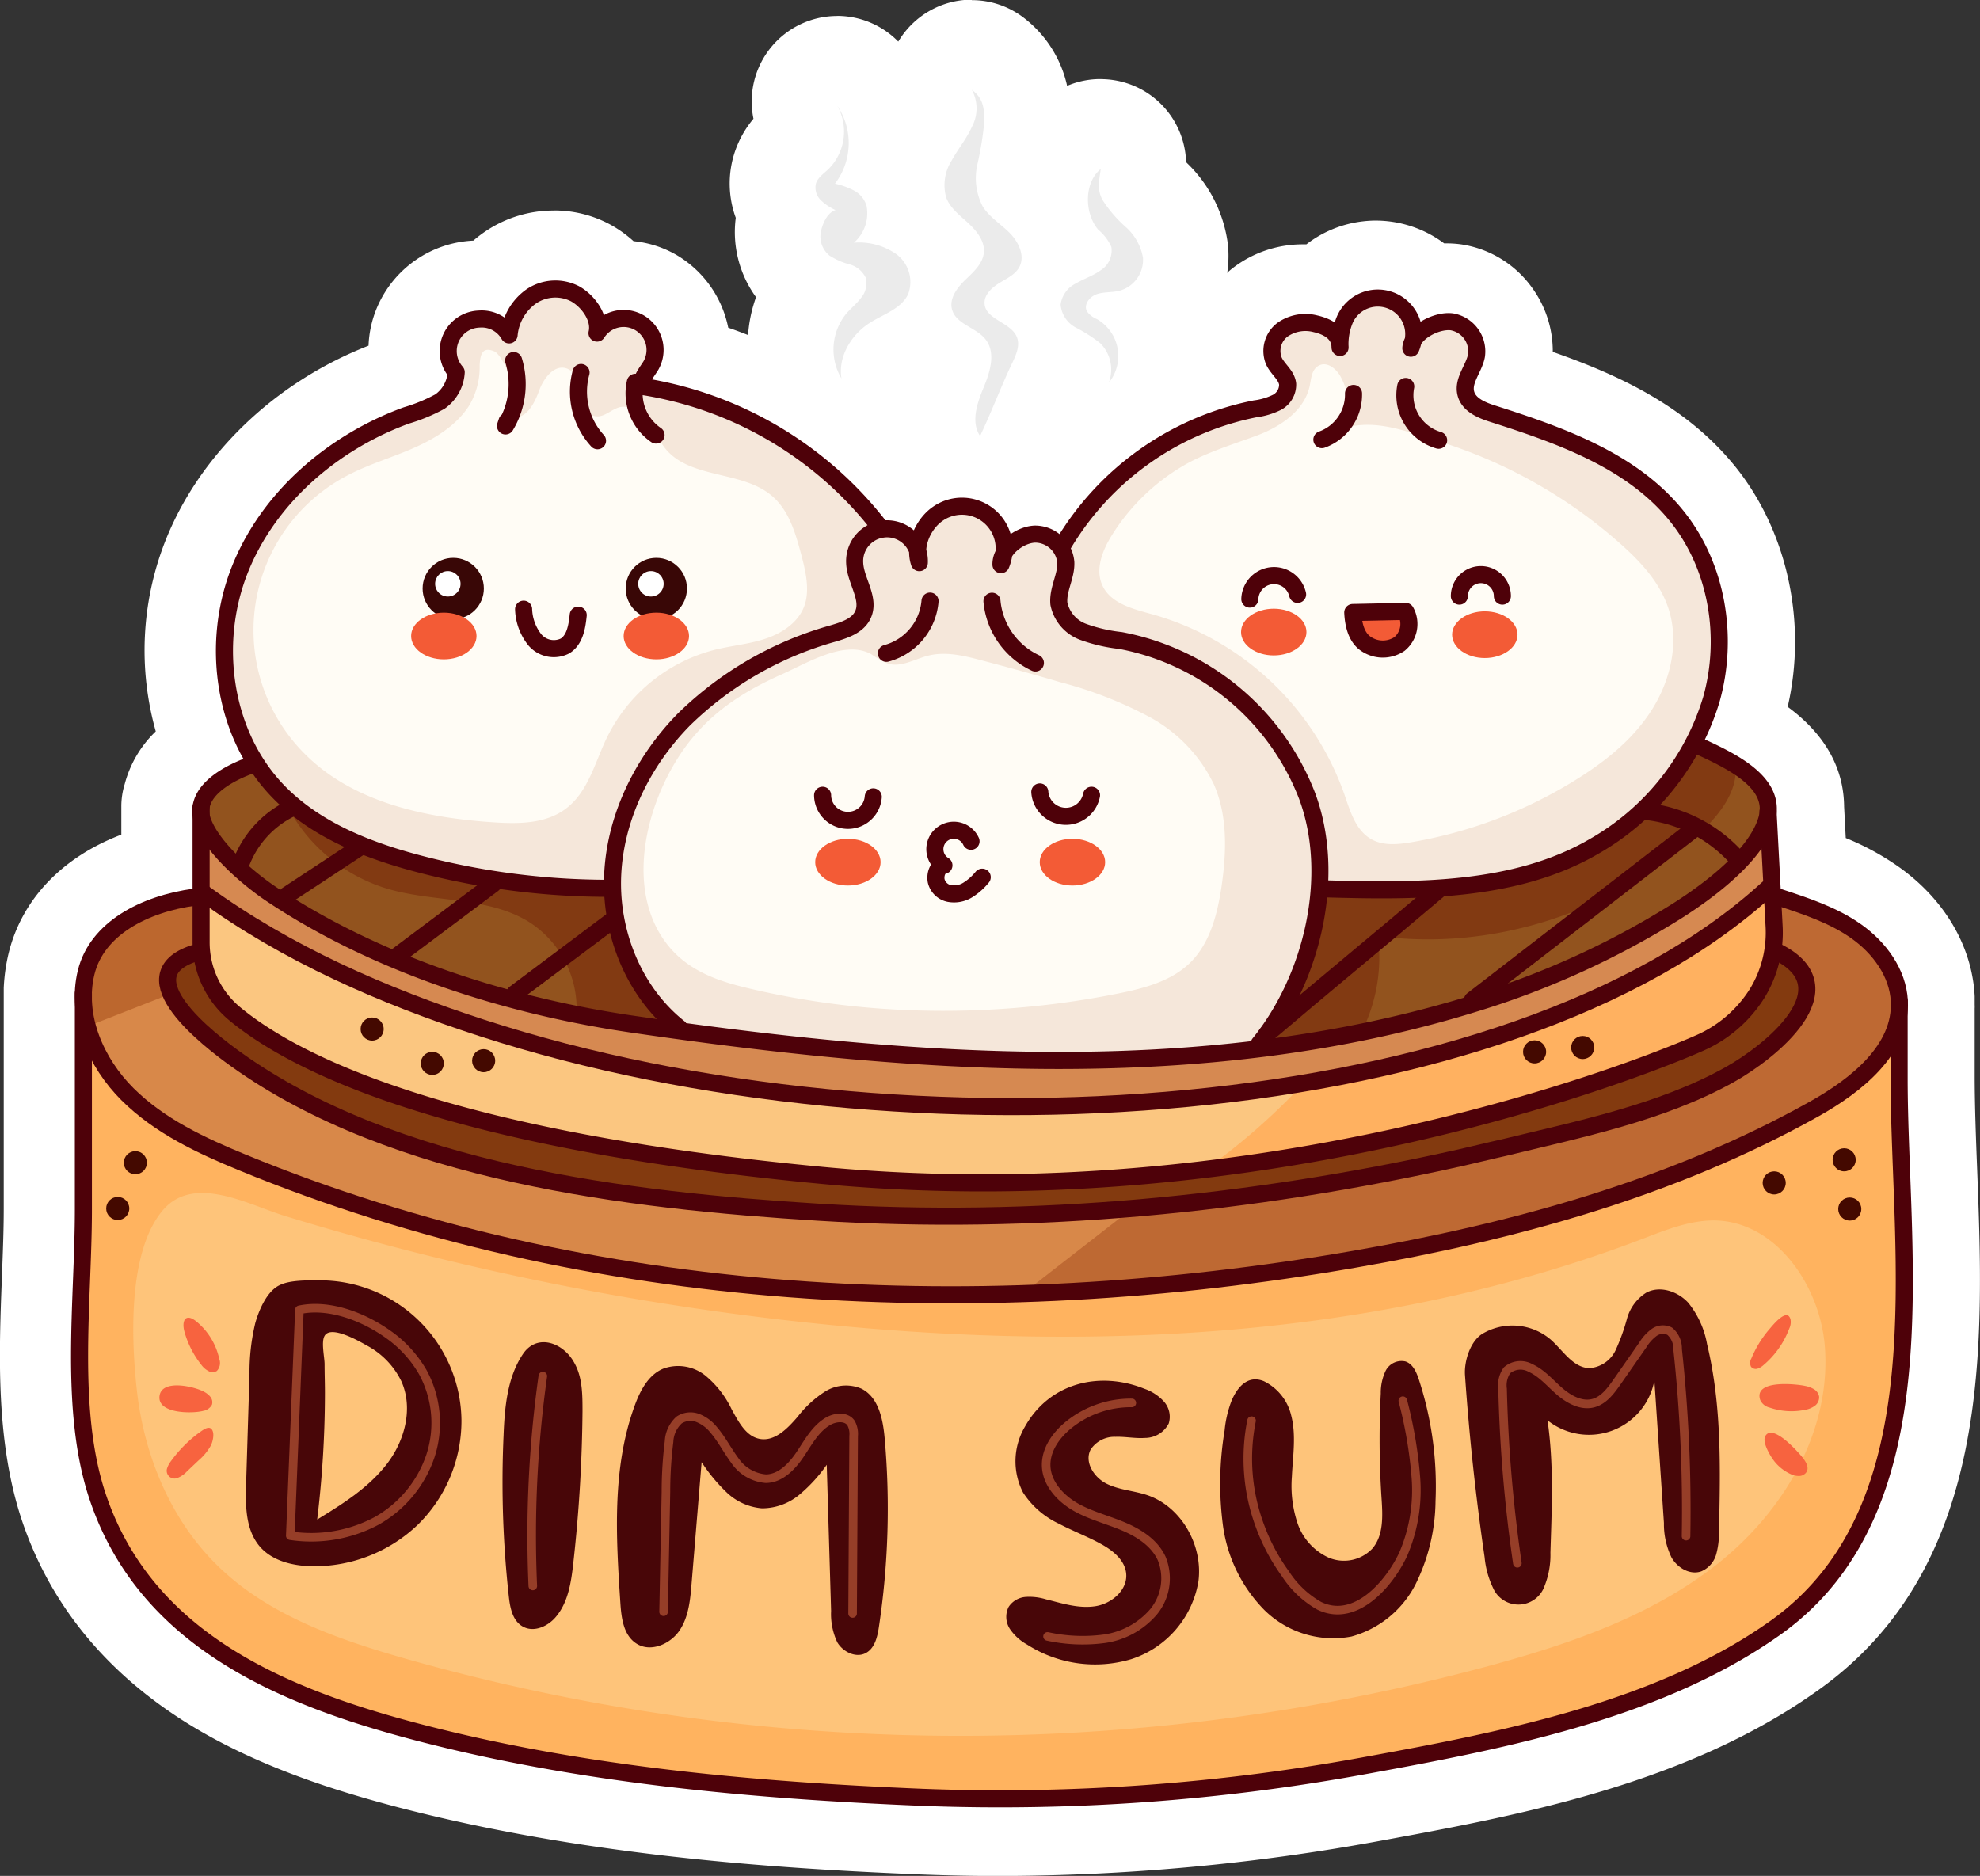 <svg xmlns="http://www.w3.org/2000/svg" viewBox="0 0 286.41 271.39"><rect x="0" y="0" width="286.41" height="271.39" fill="#333333" stroke="none"/><defs><style>.cls-1{fill:#fff;}.cls-2{fill:#ffb35f;}.cls-3{fill:#be6933;}.cls-4{fill:#d88849;}.cls-5{fill:#fec47a;}.cls-6{fill:#480608;}.cls-7{fill:#bc672e;}.cls-8{fill:#833a0f;}.cls-9{fill:#ffb160;}.cls-10{fill:#fbc680;}.cls-11{fill:#d68951;}.cls-12{fill:#92531e;}.cls-13{fill:#823a12;}.cls-14{fill:#f5e7da;}.cls-15{fill:#fffcf5;}.cls-16{fill:#390706;}.cls-17{fill:#f35b36;}.cls-18{fill:#440900;}.cls-19{fill:#f7633f;}.cls-20,.cls-22{fill:none;stroke-linecap:round;stroke-linejoin:round;}.cls-20{stroke:#963e28;stroke-width:1.24px;}.cls-21{fill:#ebebeb;}.cls-22{stroke:#4e0109;stroke-width:2.47px;}</style></defs><g id="Layer_10"><path d="M129.73,72.06a6.19,6.19,0,0,1-5.25-2.91,14.5,14.5,0,0,1,.45-15.64,8.61,8.61,0,0,1-.75-.53,9.74,9.74,0,0,1-3.53-9.31c.07-.36.16-.74.26-1.13a8.44,8.44,0,0,1-.84-6.47,9.58,9.58,0,0,1,3.24-4.7l.26-.23a1.56,1.56,0,0,0,.23-1.57,6.18,6.18,0,0,1,10.35-6.74,15.3,15.3,0,0,1,2.49,12,9.32,9.32,0,0,1,2.73,4.65,10,10,0,0,1,.29,2.37,12.54,12.54,0,0,1,1.83,1.2A11.13,11.13,0,0,1,145,56.26c-1.6,3.45-4.58,5-6.56,6.07a13.54,13.54,0,0,0-1.46.84,2.64,2.64,0,0,0-1.14,1.67,6.18,6.18,0,0,1-6.09,7.22Z" class="cls-1" transform="translate(-8.01 -11.76)"/><path d="M129.13,26.44a9.67,9.67,0,0,1-.34,11.25,11.11,11.11,0,0,1,2.76,1,3.72,3.72,0,0,1,1.81,2.22,5.66,5.66,0,0,1-1.84,5.32H132a9.09,9.09,0,0,1,5.67,1.67,5,5,0,0,1,1.72,5.77c-1.08,2.33-4,3-6.08,4.53-2.39,1.75-4.07,4.77-3.58,7.69a8.19,8.19,0,0,1,.72-9.4c.67-.79,1.51-1.45,2.13-2.28a3.21,3.21,0,0,0,.66-2.92,3.69,3.69,0,0,0-2.36-1.92A10.1,10.1,0,0,1,128,48.12a3.53,3.53,0,0,1-1.27-3.34c.23-1.22.94-2.88,2.13-3.25a7.68,7.68,0,0,1-2.12-1.43,2.58,2.58,0,0,1-.72-2.35c.25-.89,1.09-1.45,1.76-2.08a7.69,7.69,0,0,0,1.35-9.23m0-12.37A12.37,12.37,0,0,0,117,28.94a14.72,14.72,0,0,0-2.9,5.46,14.44,14.44,0,0,0,.34,8.87,16,16,0,0,0,2.93,11.48,20.48,20.48,0,0,0,1.85,17.67,12.36,12.36,0,0,0,22.75-5,18.59,18.59,0,0,0,8.6-8.57,17.37,17.37,0,0,0-5.15-20.58c0-.08,0-.16-.05-.25a15.54,15.54,0,0,0-2.28-5.12,21.33,21.33,0,0,0-3.94-13.69,12.36,12.36,0,0,0-10-5.15Z" class="cls-1" transform="translate(-8.01 -11.76)"/><path d="M149.77,80.36a6.18,6.18,0,0,1-5.11-2.71c-3.37-5-1.06-10.47-.08-12.83.19-.46.32-.82.42-1.1a10.42,10.42,0,0,1-5.23-6.12c-.57-2-.88-6,3.4-10.26a13.51,13.51,0,0,1-4.09-5.45,12.56,12.56,0,0,1,1.18-10.53c.5-.92,1-1.73,1.51-2.45A15.33,15.33,0,0,0,143,27l.07-.16a6.18,6.18,0,0,1,9.25-7.64c4.43,3.28,4.31,7.89,4.26,9.86a28.25,28.25,0,0,1-.71,5.1c-.12.6-.25,1.2-.35,1.8a4.26,4.26,0,0,0,0,1.9,13.44,13.44,0,0,0,1.15,1c.55.46,1.16,1,1.79,1.6,3.52,3.52,4.54,8.26,2.6,12.1A9.32,9.32,0,0,1,159.2,55a8.84,8.84,0,0,1,1.69,2.77c1.41,3.73-.17,7.05-.85,8.47s-1.47,3.27-2.23,5.07-1.59,3.76-2.46,5.58a6.16,6.16,0,0,1-5.11,3.49Z" class="cls-1" transform="translate(-8.01 -11.76)"/><path d="M148.59,24.13c1.66,1.23,1.82,2.66,1.76,4.73a47.37,47.37,0,0,1-1,6.11,8.91,8.91,0,0,0,.76,6c1,1.57,2.59,2.55,3.89,3.84s2.27,3.29,1.45,4.92c-.58,1.14-1.85,1.71-2.94,2.37s-2.21,1.68-2.11,3c.18,2.32,3.87,2.68,4.69,4.85.45,1.18-.11,2.48-.65,3.62-1.62,3.38-3.07,7.26-4.69,10.64-1.37-2-.43-4.73.51-7s1.79-5,.3-7c-1.35-1.75-4.26-2.19-4.86-4.32-.45-1.58.71-3.15,1.89-4.29s2.56-2.35,2.71-4-1-3.11-2.25-4.22-2.63-2.16-3.21-3.71a6.68,6.68,0,0,1,.82-5.39c.9-1.64,2.12-3.11,2.9-4.82a5.67,5.67,0,0,0,0-5.38m0-12.37A12.38,12.38,0,0,0,136.35,25.9c-.46.71-1,1.54-1.51,2.49-2.85,5.19-3.4,10.75-1.55,15.67a16.78,16.78,0,0,0,1.91,3.66,15.59,15.59,0,0,0-1.39,11.56,15.09,15.09,0,0,0,3.82,6.56c-1.13,3.84-1.88,9.7,1.92,15.28a12.34,12.34,0,0,0,10.22,5.42q.47,0,.93,0a12.37,12.37,0,0,0,10.23-7c.93-1.94,1.77-3.92,2.57-5.84.74-1.73,1.43-3.37,2.11-4.8.85-1.76,3.41-7.13,1.06-13.33l-.12-.32c3.1-6.24,1.62-13.75-3.8-19.15l-.85-.81a33.12,33.12,0,0,0,.81-6.08,17,17,0,0,0-6.77-15,12.29,12.29,0,0,0-7.35-2.43Z" class="cls-1" transform="translate(-8.01 -11.76)"/><path d="M168.4,72.67a6.18,6.18,0,0,1-6-7.73l-.51-.28c-.49-.27-1.05-.58-1.64-1-3.3-2.14-5.13-5.32-5-8.73a10,10,0,0,1,5.31-8.19l.35-.2a13.51,13.51,0,0,1-1.67-7.67,11.57,11.57,0,0,1,4-8.1,6.18,6.18,0,0,1,10.07,5.48c0,.34-.08.67-.13,1l0,.23c.31.39.8.87,1.25,1.32.29.28.57.57.86.86a13.64,13.64,0,0,1,4.19,8.13,10.93,10.93,0,0,1-4.62,9.8,12.11,12.11,0,0,1,.86,2.76,12.49,12.49,0,0,1-2.54,10A6.15,6.15,0,0,1,168.4,72.67Z" class="cls-1" transform="translate(-8.01 -11.76)"/><path d="M167.22,35.57h0m0,0c-.19,1.66-.6,2.89.28,4.51a19.16,19.16,0,0,0,3.36,3.9,7.69,7.69,0,0,1,2.48,4.41,4.64,4.64,0,0,1-3.42,4.8c-1.06.26-2.2.13-3.23.48s-2,1.51-1.46,2.48a3.32,3.32,0,0,0,1.46,1.14,6.15,6.15,0,0,1,1.71,9.2,5.41,5.41,0,0,0-1.26-5.74,23.23,23.23,0,0,0-3.51-2.24,4.14,4.14,0,0,1-2.2-3.33,4.06,4.06,0,0,1,2.25-3.08,39.27,39.27,0,0,0,3.52-1.86,3.38,3.38,0,0,0,1.57-3.39,7.08,7.08,0,0,0-1.89-2.49c-2-2.28-2.12-6.76.34-8.79m0-12.37h-.32a12.3,12.3,0,0,0-7.67,2.92,17.69,17.69,0,0,0-6.16,12.26,19.78,19.78,0,0,0,.45,6.11,15.56,15.56,0,0,0-4.45,10.25,16.13,16.13,0,0,0,7.1,13.64A12.36,12.36,0,0,0,178,74.27a18.53,18.53,0,0,0,3.86-14.76,16.87,16.87,0,0,0,3.78-12.29,19.81,19.81,0,0,0-5.9-11.84l-.16-.17a12.36,12.36,0,0,0-12.09-12Zm0,24.73h0Z" class="cls-1" transform="translate(-8.01 -11.76)"/><path d="M152.5,278.15c-3.85,0-7.75-.08-11.58-.23-20.74-.85-47.94-2.72-74.42-9.65-19.18-5-42.25-13.85-50.46-37.84C12.4,219.81,12.86,208,13.3,196.59c.13-3.49.26-6.77.26-9.9V155.38c0-.13,0-.26,0-.4a20.36,20.36,0,0,1,.56-4.11c1.74-7.12,7.76-12.43,16.45-14.72v-7.7a6.09,6.09,0,0,1,.3-1.9,12.52,12.52,0,0,1,5.51-7.3,38,38,0,0,1,.11-27.16c4.54-11.73,15-21.5,27.92-26.15l.87-.3c.5-.17,1-.34,1.38-.5A10.85,10.85,0,0,1,76.91,51.55h.32a11.38,11.38,0,0,1,1.31.07,12.57,12.57,0,0,1,9.61-4.41A12,12,0,0,1,94,48.68a12.81,12.81,0,0,1,3.54,2.9l.55,0a10.51,10.51,0,0,1,5.45,1.5,11,11,0,0,1,5.15,9.87,60.6,60.6,0,0,1,29.72,19.19,12,12,0,0,1,1.52-1.23,12.24,12.24,0,0,1,7-2.15,12.41,12.41,0,0,1,7.78,2.71,11.91,11.91,0,0,1,1.45,1.39c.36,0,.72-.08,1.08-.1h.43a9.51,9.51,0,0,1,1.51.12A48.45,48.45,0,0,1,185.82,65.2a10.13,10.13,0,0,1,3.54-10.73,11.59,11.59,0,0,1,7.14-2.37,12.88,12.88,0,0,1,2.14.18,11.5,11.5,0,0,1,7.06-3.54c.4,0,.83-.07,1.25-.07a11.53,11.53,0,0,1,8.28,3.53,10.68,10.68,0,0,1,2-.19,10.9,10.9,0,0,1,1.29.08,10.57,10.57,0,0,1,8.87,12.27,11.41,11.41,0,0,1-.48,1.73c10.9,3.52,21.18,7.58,28.3,16.52,6.85,8.62,9.17,20.88,6,32-.15.55-.32,1.09-.5,1.64,4.14,2.36,8.89,6.23,9,12.3,0,.07.42,8,.42,8a38.22,38.22,0,0,1,9.7,4.72c5.33,3.78,8.55,9.19,8.83,14.84a3.11,3.11,0,0,1,0,.32v.66a4.32,4.32,0,0,1,0,.51v10.06c0,4.15.17,8.58.35,13.27.92,24.38,2.06,54.73-20.65,71.09-18.27,13.16-42.35,17.58-61.71,21.12a300.4,300.4,0,0,1-54.14,5Z" class="cls-1" transform="translate(-8.01 -11.76)"/><path d="M88.15,52.21a7,7,0,0,1,3.38.84,8,8,0,0,1,3.59,4.24A6.34,6.34,0,0,1,98,56.57a5.5,5.5,0,0,1,2.87.77A6,6,0,0,1,103,65.12c-.17.31-.35.59-.53.86l-.36.57A55.05,55.05,0,0,1,135.88,87l.17,0h0a5.81,5.81,0,0,1,3.82,1.52A8.16,8.16,0,0,1,142.72,85a7.5,7.5,0,0,1,8.79.34,7.25,7.25,0,0,1,2.4,3.65,6.71,6.71,0,0,1,3.48-1.25h.23A5.39,5.39,0,0,1,161,89,43,43,0,0,1,189.07,69.6l.28,0a8.19,8.19,0,0,0,2.45-.73,1.7,1.7,0,0,0,1-1.44,3.11,3.11,0,0,0-.84-1.41,7.56,7.56,0,0,1-1.08-1.58,5.05,5.05,0,0,1,1.59-6,6.58,6.58,0,0,1,4.06-1.31,8.19,8.19,0,0,1,1.76.2,7.57,7.57,0,0,1,2.51,1,7.16,7.16,0,0,1,.33-.83,6.55,6.55,0,0,1,5.15-3.77c.24,0,.47,0,.7,0a6.58,6.58,0,0,1,5.17,2.57,6.35,6.35,0,0,1,1,2,7.91,7.91,0,0,1,4.1-1.28,4.4,4.4,0,0,1,.64,0,5.57,5.57,0,0,1,4.61,6.36,10.32,10.32,0,0,1-.89,2.41,4.18,4.18,0,0,0-.67,2.49c.26,1.07,1.76,1.68,3.18,2.13,10.61,3.38,20.68,7.09,27.2,15.29,5.87,7.38,7.84,17.92,5.13,27.53a33.65,33.65,0,0,1-2.05,5.4c3.87,1.76,10.48,4.85,10.32,10.24a.29.29,0,0,1,0,.09l.59,11.27h.14c3.92,1.29,8,2.61,11.49,5.1,4.07,2.89,6.52,6.9,6.73,11v.06h0v.66c0,.14,0,.29,0,.43v10.14c0,4.23.17,8.71.35,13.46.92,24.39,2,52.05-18.58,66.85-17.35,12.5-40.82,16.8-59.68,20.26a296.11,296.11,0,0,1-53.24,4.9h0c-3.81,0-7.59-.07-11.36-.23-20.49-.84-47.35-2.68-73.37-9.49-18-4.7-39.55-12.88-47-34.62-3.34-9.74-2.9-21.06-2.48-32,.14-3.54.27-6.87.27-10.1V155.4s0,0,0,0a15.32,15.32,0,0,1,.43-3.31c1.51-6.19,7.7-10.59,16.59-11.8v-11.8a1.34,1.34,0,0,1,.1-.49c.54-2.57,3.06-4.84,7.27-6.5a32.62,32.62,0,0,1-1.79-27.57c4-10.39,13.36-19.08,24.95-23.24l.84-.29a18.33,18.33,0,0,0,3.76-1.64,4.05,4.05,0,0,0,1.72-2.86A5.87,5.87,0,0,1,77,56.55h.19a6.33,6.33,0,0,1,3.5,1,8.52,8.52,0,0,1,3.2-4.07,7.61,7.61,0,0,1,4.22-1.26m0-10h0a17.56,17.56,0,0,0-9.76,2.93,18.4,18.4,0,0,0-1.87,1.42,15.92,15.92,0,0,0-13.9,9.6,15.62,15.62,0,0,0-1.26,5.6c-13.64,5.32-24.61,15.89-29.5,28.52a43.21,43.21,0,0,0-1.28,27.28,16.32,16.32,0,0,0-4.49,7.62,10.93,10.93,0,0,0-.49,3.27v4.05c-8.5,3.23-14.39,9.31-16.31,17.18a26.53,26.53,0,0,0-.7,5c0,.24,0,.47,0,.71v31.29c0,3-.13,6.28-.26,9.71-.44,11.32-.93,24.15,3,35.65C15.39,244,23.37,253.72,35,261c10.41,6.5,22.23,10,30.21,12.12,26.94,7.05,54.49,8.94,75.49,9.8,3.89.16,7.85.24,11.77.24a306,306,0,0,0,55.09-5.07c19.84-3.64,44.54-8.16,63.72-22C296.19,238.17,295,206.34,294,180.76c-.18-4.64-.34-9-.35-13.08v-10a5.23,5.23,0,0,0,0-.56h0v-1c0-.08,0-.16,0-.23-.36-7.21-4.35-14-10.94-18.69A38.26,38.26,0,0,0,275,133l-.24-4.58a.49.49,0,0,0,0-.12c-.12-6.66-4-11.22-8.16-14.28,2.8-12.12,0-25.2-7.42-34.56-7-8.77-16.69-13.34-26.56-16.79a15.59,15.59,0,0,0-3-9.29,15.4,15.4,0,0,0-10.42-6.29,15.67,15.67,0,0,0-1.94-.12h-.35A16.59,16.59,0,0,0,207,43.67a15.91,15.91,0,0,0-1.83.11,16.44,16.44,0,0,0-8.19,3.33h-.43a16.6,16.6,0,0,0-10.23,3.44,15.32,15.32,0,0,0-5.81,11A53.89,53.89,0,0,0,157.3,77.17a17.4,17.4,0,0,0-10.42-3.43,17.22,17.22,0,0,0-7.74,1.79,65.83,65.83,0,0,0-25.79-16.36,15.82,15.82,0,0,0-7.28-10.4,15.39,15.39,0,0,0-6.42-2.12,17.73,17.73,0,0,0-3.27-2.35,17,17,0,0,0-8.23-2.09Z" class="cls-1" transform="translate(-8.01 -11.76)"/><polygon points="274.63 171.13 274.63 152.17 265.9 151.54 218.33 161.02 24.88 155.12 13.98 149.25 12.19 146.24 11.5 164.73 11.5 188.57 11.5 199.08 11.5 207.97 14.19 216.74 16.59 222.39 19.58 227.31 25.72 233.41 33.08 239.75 47.39 246.58 72.69 253.44 103.74 258.03 127.52 259.75 151.33 260.17 180.49 258.01 204.86 254.05 224.73 249.59 235.38 246.28 249.87 239.82 258.36 234.27 267.57 224.74 270.81 216.98 275.44 202.19 275.44 187.31 274.63 171.13" class="cls-2"/><polygon points="204.86 164.73 241.21 154.55 249.38 148.72 251.1 135.02 251.82 131.16 257.33 129.78 262.35 131.53 270.58 136.46 273.42 140.24 274.59 143.73 274.63 146.67 273.38 150.5 271.37 153.45 269.24 155.62 265.9 158.54 251.1 166.12 230.36 174.91 211.18 179.1 184.37 183.95 164.78 186.15 147.3 187.31 144.91 183.95 153.9 173.71 167.04 166.17 204.86 164.73" class="cls-3"/><path d="M156.38,198.58l18.67-14.53-71-6.36L52.66,159l-10.9-7.14-6.86-3.6-3,.79-5.95,2.69L20.2,158l2.51,7.22,3.72,4.86,9.81,6.8,18.62,8L78,191.26l26.78,5.08,15.47,2.24,27.57.49Z" class="cls-4" transform="translate(-8.01 -11.76)"/><path d="M27.82,213c1.08,9.53,5,18.9,11.93,25.53,7.22,6.91,17,10.35,26.63,13.11a294,294,0,0,0,157,1.13c11.69-3.17,23.45-7.2,33-14.71S272.79,219,272,206.9c-.56-9-7.05-18.51-16.07-18.58-3.5,0-6.84,1.33-10.1,2.58-37.37,14.33-78.5,16.44-118.33,12.48a407.21,407.21,0,0,1-52.28-8.69q-13.08-3.06-25.94-7c-5.32-1.62-13.28-6.18-17.79-.76C26.46,193,27,205.74,27.82,213Z" class="cls-5" transform="translate(-8.01 -11.76)"/><path d="M222.44,204.72a8.53,8.53,0,0,1,9.92.87c1.76,1.57,3.17,4,5.53,4.1a4.54,4.54,0,0,0,3.82-2.6,28.93,28.93,0,0,0,1.65-4.57,6.47,6.47,0,0,1,2.85-3.79c2-1,4.51-.13,6,1.49a13.1,13.1,0,0,1,2.73,6c2.13,8.84,1.93,18,1.72,27.14a11.43,11.43,0,0,1-.41,3.31,3.77,3.77,0,0,1-2.15,2.42c-1.61.57-3.44-.49-4.3-2a11.08,11.08,0,0,1-1.1-5l-1.38-20.61a9.63,9.63,0,0,1-15.46,5.76c.93,6.37.62,12.71.42,19.15a12.11,12.11,0,0,1-.85,4.82,4,4,0,0,1-7.45.27,13,13,0,0,1-1.22-4.44c-1.28-8.75-2.23-17.56-2.84-26.38C219.8,208.66,220.68,205.81,222.44,204.72Z" class="cls-6" transform="translate(-8.01 -11.76)"/><path d="M186.15,214.43a16.08,16.08,0,0,0-1,4.29,46.49,46.49,0,0,0-.24,13.73,21.54,21.54,0,0,0,5.94,12.18,14.17,14.17,0,0,0,12.64,3.89,14.82,14.82,0,0,0,9.31-7.62,27.66,27.66,0,0,0,2.86-12,49.6,49.6,0,0,0-2.41-17.56c-.35-1.07-.87-2.27-1.95-2.62a2.58,2.58,0,0,0-2.85,1.34,7.43,7.43,0,0,0-.71,3.3,129.27,129.27,0,0,0,.11,15.12c.17,2.56.33,5.42-1.36,7.35a5.67,5.67,0,0,1-6.3,1.27,8.47,8.47,0,0,1-4.48-4.94,17.13,17.13,0,0,1-.83-6.76c.14-3,.65-6-.1-8.88a7.41,7.41,0,0,0-3.95-4.94C188.53,210.64,187,212.39,186.15,214.43Z" class="cls-6" transform="translate(-8.01 -11.76)"/><path d="M156.25,218.19a9.85,9.85,0,0,0-.25,9.5,12.52,12.52,0,0,0,5.23,4.53c2.07,1.09,4.28,1.9,6.31,3.06,1.56.9,3.12,2.2,3.36,4,.32,2.41-2,4.47-4.44,4.85s-4.81-.42-7.17-1a8.27,8.27,0,0,0-2.92-.34,3.24,3.24,0,0,0-2.46,1.44,3.2,3.2,0,0,0,.19,3.2,7.25,7.25,0,0,0,2.48,2.25,18.25,18.25,0,0,0,15.07,2.11,14.32,14.32,0,0,0,9.72-11.29c.66-5.19-2.48-10.79-7.44-12.45-1.92-.64-4-.73-5.83-1.63s-3.26-3.12-2.34-4.93a4.11,4.11,0,0,1,3.6-1.86c1.42-.05,2.84.26,4.26.16a3.87,3.87,0,0,0,3.45-2.09,3.3,3.3,0,0,0-.7-3.18,6.84,6.84,0,0,0-2.83-1.85C167,210.05,159.78,211.85,156.25,218.19Z" class="cls-6" transform="translate(-8.01 -11.76)"/><path d="M109.5,223.29l-1.45,17.55c-.19,2.35-.42,4.82-1.73,6.78s-4.08,3.18-6.11,2-2.32-3.79-2.47-6.06c-.63-9.55-1.21-19.43,2.07-28.42.8-2.21,2-4.52,4.2-5.4a6.3,6.3,0,0,1,6,1,14.37,14.37,0,0,1,3.85,4.94c1,1.8,2.06,3.89,4.06,4.25,2.17.39,4-1.5,5.45-3.18a15.75,15.75,0,0,1,4-3.68,5.7,5.7,0,0,1,5.25-.41c2.48,1.24,3.12,4.43,3.36,7.19a114.58,114.58,0,0,1-.84,27.32c-.22,1.46-.62,3.14-2,3.79s-3.18-.22-4-1.58a9.56,9.56,0,0,1-.91-4.57l-.63-21.14a22.29,22.29,0,0,1-3.83,4.22,8.49,8.49,0,0,1-5.54,2.08,8.41,8.41,0,0,1-5-2.2A24.92,24.92,0,0,1,109.5,223.29Z" class="cls-6" transform="translate(-8.01 -11.76)"/><path d="M80.85,219.46a150.46,150.46,0,0,0,.76,23.25c.18,1.65.54,3.52,2,4.35,1.6.92,3.69,0,4.86-1.45,1.73-2.09,2.16-4.94,2.46-7.64a212.56,212.56,0,0,0,1.34-22c0-2.4,0-4.92-1.16-7-1.59-3-5.47-4.4-7.51-1.24C81.36,211.11,81,215.52,80.85,219.46Z" class="cls-6" transform="translate(-8.01 -11.76)"/><path d="M44.93,203.19a30.45,30.45,0,0,0-.83,7.32l-.49,15.94c-.1,3.13-.09,6.58,1.94,9,1.8,2.13,4.79,2.85,7.59,2.9a21.67,21.67,0,0,0,15.3-6,21.05,21.05,0,0,0,6.32-15.15,20.47,20.47,0,0,0-20.64-20.21c-1.65,0-4.23-.05-5.71.72C46.59,198.59,45.44,201.36,44.93,203.19Z" class="cls-6" transform="translate(-8.01 -11.76)"/><path d="M20.82,160.19l11.34-4.44c3-1.16,5.29-2.56,8.22-3.76a5.18,5.18,0,0,0,2.55-1.69c1-1.47.22-3.43-.54-5S40.66,141.9,39,141.4a6.45,6.45,0,0,0-3.59.36c-3.8,1.15-7.74,2.36-10.71,5A13.22,13.22,0,0,0,20.82,160.19Z" class="cls-7" transform="translate(-8.01 -11.76)"/><path d="M265.81,149.48l2.36,2.24,1.05,2,.07,2-1.07,2.71L263,164.6l-6.9,4L221,178.84l-28.29,5.92-30.81,2.49s-31.85,0-32.16,0S100,183.89,100,183.89L77.47,180l-20.3-6.48-5-2.41-11.67-7.32L33,156.06l-.74-2.89,1.18-2.09,4.4-2.07Z" class="cls-8" transform="translate(-8.01 -11.76)"/><path d="M263.76,136.49c-.17.41.89,7.63.89,7.63l-.16,4.89-.73,3.11-2,3.94-2.69,3.15-3.27,2.43-2.94,1.67-8.36,3-15.13,5.52-16.28,3.68-24,4.5-6,.34-3.44-.62,1.83-4.14,8.76-9.43,9.34-6.94,49-16.73,8-4.74Z" class="cls-9" transform="translate(-8.01 -11.76)"/><path d="M197.25,167.77a94.6,94.6,0,0,1-14.79,13.12l-16.56,1.53-30.51,0L111.13,180l-29.48-5.68-14.17-4.05-12.62-4.7L45.47,161,40,156.45l-2.92-4.24-.2-3.2.51-7.76.87-4L146.68,149l50.57,1.82,3.18-1Z" class="cls-10" transform="translate(-8.01 -11.76)"/><path d="M36.9,132.07l.28,8.51,9.38,5.74,9.26,5.51,15.88,6.59,18.58,5.68,15,3.31,26.88,2.9,22.06,1.54,14.5-.37,37.6-4.9,18.91-4.94,12.94-5.58,12.64-6.58,10.88-7.94,2.13-1.65.8-3.68-.89-3.14-2-6.9-193.34,4-11.87-2.53-11.34-.46Z" class="cls-11" transform="translate(-8.01 -11.76)"/><path d="M45.24,121.61a14.27,14.27,0,0,0-4.51,2,7.67,7.67,0,0,0-2.86,5.6,9.12,9.12,0,0,0,1.94,6c7.75,10,21.36,13.31,32.9,18.47a75.19,75.19,0,0,0,14,4.25c4.81,1.11,9.77,2.15,14.4.44a54.28,54.28,0,0,0-15-30.21c-5.3-5.37-11.92-9.68-19.31-11.19S52.44,119.34,45.24,121.61Z" class="cls-12" transform="translate(-8.01 -11.76)"/><path d="M263.33,131a5.77,5.77,0,0,0-1.81-7,19.64,19.64,0,0,0-13.27-3.69,29.68,29.68,0,0,0-7.76,2.39l-26.44,10.91c-4.84,2-9.84,4.11-13.35,8A18,18,0,0,0,196.31,156c.31,2.15,1.23,4.48,3.23,5.33,1.52.64,3.25.27,4.85-.11,10.94-2.62,21.92-5.37,32.25-9.84S258.39,141.07,263.33,131Z" class="cls-12" transform="translate(-8.01 -11.76)"/><path d="M205.12,160.74a24,24,0,0,0,2.21-13.57c16.55,2.26,34-3.44,46.32-14.67,2.85-2.6,5.62-5.93,5.45-9.79-2.11-1.51-4.45-2.79-6.57-4.3a4.89,4.89,0,0,0-2.26-1.08c-1.23-.12-2.34.7-3.33,1.45a75.43,75.43,0,0,1-56.23,14.27,39.24,39.24,0,0,1-4.11,31.55Z" class="cls-13" transform="translate(-8.01 -11.76)"/><path d="M48.43,125.9a24.28,24.28,0,0,0,15.5,14.4c6.89,2.07,14.81,1.09,20.85,5A14.93,14.93,0,0,1,91.42,158c4.53,1,9.28,1.89,13.85,2.69,2.49.43,5.29.76,7.31-.75a6.31,6.31,0,0,0,2.27-4.71,16.87,16.87,0,0,0-.74-5.31,63.19,63.19,0,0,0-5.67-15.37,29.75,29.75,0,0,0-11.18-11.75c-6.54-3.63-14.36-3.92-21.84-4a72.17,72.17,0,0,0-13.63.74A30.7,30.7,0,0,0,48.43,125.9Z" class="cls-13" transform="translate(-8.01 -11.76)"/><path d="M43.7,119.81l4.53,6.42,7.07,5.66,13.5,4.89,15,2.87,10.81.62,2.08.47.41,3.76,1.17,3.56,4.73,9.21,2.83,3.59,15.74,1.89,21.74,1.93h18.06L190,163.55l3.45-5.55,4.9-13.39,1.43-3.52-.9-.77,5.06,0,14.83.28,14.7-3.82,6.94-3.61,7.78-6.79,5.06-7.48L256.66,107l-.44-10.22L253.43,91,250,85.07l-5.47-5.13-10.86-4.58L221,70.2,220,68.7l.17-2,1-2.29.15-3.29-1.52-2-2.68-.77-2,1.59-2.63.73-1.29-4.35L209.28,55l-2.62,0-2.28.57-1.54,1.63-.9,2.71-1.3-.31-2.39-1-2.54-.09-2.37,1.17L192,61.76l.51,2.67,1.48,2-.27,2.8L190.9,71l-6.6.57-5.79,3L167.74,83l-5.15,5.88-2.18,1.36-2.71-1.19-2.44,1.19L153,91.52l-.16-2.5L151,86.39l-2.16-1.32-4.73.78-2.24,1.42-.9,2.08-.37,2.17-2.13-2.61-2.14-.58-1.61-.15s-5.13-6.47-5.41-6.73-8.52-6.75-8.52-6.75l-12.4-5.32L103,67.55l-2.62.18,1-2.62,1.12-1.19-2.13-5.54-2.74-.44-1.66.55-1.49.26L93.32,56.1,89,53.53,86.07,54l-3,2.4-1.92,3L80,58.47,78,57.9l-2.3.35-2.14,1-.63,2.35L73.57,65l1,1.18-1.17,1.72-1.73,2-2,1-13,6.29L51.74,81.1l-5.19,6L44.7,91.52,42,96.22l-.69,2.5-.2,4v4.39l.17,5.82Z" class="cls-14" transform="translate(-8.01 -11.76)"/><path d="M75.91,70.38c-1.85,2.94-5,4.85-8.15,6.23s-6.55,2.36-9.62,4a25.26,25.26,0,0,0-6,40.26c7,7,17.45,9.22,27.33,9.86,3.61.24,7.53.21,10.42-2,3.19-2.4,4.17-6.65,5.9-10.24a24,24,0,0,1,15.71-12.75c2.39-.58,4.88-.8,7.21-1.57s4.62-2.24,5.56-4.52.33-5.06-.33-7.54c-.83-3.13-1.77-6.45-4.22-8.57-4.3-3.73-11.73-2.44-15.4-6.8-1-1.23-1.63-2.77-2.59-4.06s-2.55-2.36-4.11-2c-1.19.32-2.17,1.44-3.39,1.31-1.43-.16-2.06-1.86-2.29-3.28s-.57-3.12-1.92-3.63c-1.78-.67-3.35,1.36-4,3.13s-1.72,4-3.62,3.92c1.72,0-1.14-8.81-2.92-9.55s-2,.6-2.09,2A10.89,10.89,0,0,1,75.91,70.38Z" class="cls-15" transform="translate(-8.01 -11.76)"/><path d="M179,79.24a30.15,30.15,0,0,0-10.15,9.94c-1.37,2.19-2.46,4.95-1.37,7.29,1.22,2.64,4.52,3.42,7.33,4.19a41.37,41.37,0,0,1,27.66,26c.84,2.45,1.64,5.23,3.89,6.5,1.75,1,3.91.77,5.9.43a66.09,66.09,0,0,0,23.43-8.85c4.42-2.72,8.6-6,11.36-10.45s3.93-10,2.17-14.89c-1.31-3.63-4.06-6.54-6.95-9.09a71.42,71.42,0,0,0-26.41-14.79c-4.48-1.37-8.85-3.16-13.34-1.83,1.15-2.28.63-5.13-.56-7.39-.61-1.15-1.93-2.25-3.1-1.69s-1.16,1.93-1.42,3.07c-.81,3.6-4.35,5.9-7.81,7.16S182.14,77.35,179,79.24Z" class="cls-15" transform="translate(-8.01 -11.76)"/><path d="M134,106.38a14.31,14.31,0,0,0,2.43,1.38c1.93.6,3.89-.65,5.86-1.15,2.5-.63,5.12,0,7.61.66q5.76,1.5,11.45,3.18a58.73,58.73,0,0,1,12.86,5,21.85,21.85,0,0,1,9.4,9.81c2,4.59,1.82,9.83,1.09,14.78-.6,4-1.66,8.17-4.54,11-2.73,2.67-6.64,3.7-10.39,4.45a128.54,128.54,0,0,1-34.24,2.2,120.36,120.36,0,0,1-17-2.44c-5.11-1.12-10.27-2.34-13.77-6.57-7-8.5-2.9-22.55,3.42-30.18,3.55-4.28,8-7,13-9.22C124.72,107.71,130.18,104.3,134,106.38Z" class="cls-15" transform="translate(-8.01 -11.76)"/><circle cx="65.56" cy="85.14" r="4.43" class="cls-16"/><circle cx="64.78" cy="84.46" r="1.84" class="cls-1"/><circle cx="94.94" cy="85.14" r="4.43" class="cls-16"/><path d="M210,100.63a2.67,2.67,0,0,1,1.29.27,1.61,1.61,0,0,1,.72,1.37,2.66,2.66,0,0,1-.51,1.51,4.22,4.22,0,0,1-5.19,1.39c-1.14-.56-2.93-2.76-2.24-4.18C204.7,99.74,208.7,100.57,210,100.63Z" class="cls-17" transform="translate(-8.01 -11.76)"/><ellipse cx="214.78" cy="91.82" class="cls-17" rx="4.73" ry="3.38"/><ellipse cx="184.25" cy="91.44" class="cls-17" rx="4.73" ry="3.38"/><ellipse cx="155.13" cy="124.73" class="cls-17" rx="4.73" ry="3.38"/><ellipse cx="122.65" cy="124.73" class="cls-17" rx="4.73" ry="3.38"/><ellipse cx="94.94" cy="92.01" class="cls-17" rx="4.73" ry="3.38"/><ellipse cx="64.2" cy="92.01" class="cls-17" rx="4.73" ry="3.38"/><circle cx="94.16" cy="84.46" r="1.84" class="cls-1"/><circle cx="53.83" cy="148.87" r="1.67" class="cls-18"/><circle cx="19.58" cy="168.21" r="1.67" class="cls-18"/><circle cx="17.03" cy="174.83" r="1.67" class="cls-18"/><circle cx="221.98" cy="152.17" r="1.67" class="cls-18"/><circle cx="228.94" cy="151.54" r="1.67" class="cls-18"/><circle cx="256.64" cy="171.13" r="1.67" class="cls-18"/><circle cx="266.76" cy="167.79" r="1.67" class="cls-18"/><circle cx="267.57" cy="174.91" r="1.67" class="cls-18"/><circle cx="62.53" cy="153.84" r="1.67" class="cls-18"/><circle cx="69.96" cy="153.45" r="1.67" class="cls-18"/><path d="M37.15,209.23a2.92,2.92,0,0,0,1,.87,1.16,1.16,0,0,0,1.22,0,1.66,1.66,0,0,0,.36-1.73A9.62,9.62,0,0,0,36.49,203c-1.63-1.38-2.24-.2-1.8,1.42A13.57,13.57,0,0,0,37.15,209.23Z" class="cls-19" transform="translate(-8.01 -11.76)"/><path d="M37.41,215.87a1.75,1.75,0,0,0,1.26-.89,1.25,1.25,0,0,0-.19-1.09,2.87,2.87,0,0,0-.88-.74c-1.32-.78-6.16-1.94-6.51.54C30.71,216.33,35.9,216.28,37.41,215.87Z" class="cls-19" transform="translate(-8.01 -11.76)"/><path d="M32.75,223.13a3.49,3.49,0,0,0-.55,1,1.13,1.13,0,0,0,1.59,1.4,3.7,3.7,0,0,0,1.26-.9l1.67-1.58a7.92,7.92,0,0,0,1.79-2.17c.28-.57.59-1.82.1-2.37s-1.4.25-2,.67A18.72,18.72,0,0,0,32.75,223.13Z" class="cls-19" transform="translate(-8.01 -11.76)"/><path d="M261.35,208.28a1.27,1.27,0,0,0-.05,1.21.88.88,0,0,0,.92.28,2.39,2.39,0,0,0,.88-.52,12.83,12.83,0,0,0,3.73-5.29,2.21,2.21,0,0,0,.19-1.28c-.45-1.88-2.61.84-3.09,1.4A15.63,15.63,0,0,0,261.35,208.28Z" class="cls-19" transform="translate(-8.01 -11.76)"/><path d="M262.63,214.31A2,2,0,0,0,264,215.4a9.68,9.68,0,0,0,5.06.33,3.36,3.36,0,0,0,1.44-.57,1.53,1.53,0,0,0,.65-1.33,1.55,1.55,0,0,0-.76-1.1,3.87,3.87,0,0,0-1.28-.47C267.93,212,261.61,211.27,262.63,214.31Z" class="cls-19" transform="translate(-8.01 -11.76)"/><path d="M267,225a2.73,2.73,0,0,0,1.28.29,1.28,1.28,0,0,0,1.09-.65c.32-.66-.15-1.42-.6-2-.62-.79-4.39-5.06-5.42-3.09-.42.81.57,2.52,1,3.17A6.41,6.41,0,0,0,267,225Z" class="cls-19" transform="translate(-8.01 -11.76)"/><path d="M51.32,201.25,50,233.93a20.08,20.08,0,0,0,12.47-2.13,17,17,0,0,0,7.81-9.43,15.37,15.37,0,0,0-1.13-12.13,17.2,17.2,0,0,0-4.85-5.34C60.68,202.28,55.66,200.33,51.32,201.25Z" class="cls-20" transform="translate(-8.01 -11.76)"/><path d="M86.53,210.84a165.72,165.72,0,0,0-1.45,30.36" class="cls-20" transform="translate(-8.01 -11.76)"/><path d="M104,244.93l.34-17.36a58.31,58.31,0,0,1,.45-7.25,4.48,4.48,0,0,1,1.46-3.13,3,3,0,0,1,2.72-.28,5.54,5.54,0,0,1,2.25,1.68c1.18,1.36,2,3,3.07,4.44a6,6,0,0,0,4.49,2.65c2.09,0,3.77-1.74,4.94-3.47s2.2-3.7,4-4.79c1.07-.65,2.68-.82,3.39.21a3.26,3.26,0,0,1,.38,1.88l-.15,25.67" class="cls-20" transform="translate(-8.01 -11.76)"/><path d="M171.73,214.72a14.32,14.32,0,0,0-9.2,3.23c-1.79,1.47-3.27,3.58-3.19,5.89.08,2.5,2,4.62,4.13,5.87s4.62,1.87,6.93,2.83,4.59,2.4,5.64,4.67a7.61,7.61,0,0,1-1.19,7.76,11.48,11.48,0,0,1-7.09,3.87,23.69,23.69,0,0,1-8.22-.34" class="cls-20" transform="translate(-8.01 -11.76)"/><path d="M189.05,217.29a27.91,27.91,0,0,0,1.24,15.3,28.31,28.31,0,0,0,3.65,6.84,14.13,14.13,0,0,0,4.9,4.64c5.27,2.56,10.2-3.25,12.16-7.49a23.44,23.44,0,0,0,1.82-11.05,63,63,0,0,0-1.89-11.13" class="cls-20" transform="translate(-8.01 -11.76)"/><path d="M227.5,237.92a208.91,208.91,0,0,1-2.14-25.22A3.8,3.8,0,0,1,226,210a3,3,0,0,1,3.41-.33c1.65.75,2.84,2.21,4.21,3.39s3.18,2.17,4.92,1.68c1.47-.42,2.47-1.76,3.34-3l3.76-5.4a6.41,6.41,0,0,1,1.61-1.79,2.19,2.19,0,0,1,2.29-.2,3.28,3.28,0,0,1,1.14,2.59A216.85,216.85,0,0,1,251.9,234" class="cls-20" transform="translate(-8.01 -11.76)"/><path d="M53.89,231.59c3.64-2.22,7.35-4.55,10-7.93s3.92-8.08,2.21-12a11.6,11.6,0,0,0-5-5.23c-1.21-.68-5.23-3-6.14-1.41-.52.89,0,3.09,0,4.1,0,1.49.06,3,.05,4.47A152.44,152.44,0,0,1,53.89,231.59Z" class="cls-5" transform="translate(-8.01 -11.76)"/><path d="M129.13,27.06a7.67,7.67,0,0,1-1.35,9.23c-.67.62-1.51,1.19-1.76,2.08a2.58,2.58,0,0,0,.72,2.35,7.59,7.59,0,0,0,2.13,1.43c-1.2.37-1.91,2-2.14,3.25A3.55,3.55,0,0,0,128,48.74,10.1,10.1,0,0,0,130.87,50a3.67,3.67,0,0,1,2.36,1.92,3.22,3.22,0,0,1-.66,2.92c-.62.83-1.45,1.49-2.13,2.28a8.19,8.19,0,0,0-.71,9.4c-.5-2.93,1.18-5.94,3.57-7.69,2.07-1.52,5-2.2,6.08-4.53a5,5,0,0,0-1.72-5.77,9.35,9.35,0,0,0-6.13-1.66,5.65,5.65,0,0,0,1.83-5.32,3.68,3.68,0,0,0-1.81-2.22,11,11,0,0,0-2.76-1A9.67,9.67,0,0,0,129.13,27.06Z" class="cls-21" transform="translate(-8.01 -11.76)"/><path d="M148.59,24.75a5.67,5.67,0,0,1,0,5.38c-.77,1.71-2,3.18-2.9,4.82a6.64,6.64,0,0,0-.81,5.39c.58,1.55,2,2.6,3.2,3.71s2.39,2.57,2.25,4.22-1.52,2.85-2.71,4-2.34,2.71-1.89,4.29c.6,2.13,3.51,2.57,4.86,4.32,1.49,1.93.64,4.7-.3,6.95s-1.87,5-.51,7c1.62-3.38,3.07-7.26,4.69-10.64.54-1.14,1.1-2.44.65-3.62-.82-2.17-4.51-2.54-4.69-4.85-.1-1.28,1-2.31,2.11-3s2.36-1.23,2.94-2.37c.83-1.63-.16-3.63-1.45-4.92s-2.94-2.28-3.89-3.84a8.91,8.91,0,0,1-.76-6,47.37,47.37,0,0,0,1-6.11C150.41,27.41,150.25,26,148.59,24.75Z" class="cls-21" transform="translate(-8.01 -11.76)"/><path d="M166.88,45a6.85,6.85,0,0,1,1.89,2.49,3.38,3.38,0,0,1-1.57,3.39c-1.07.78-2.37,1.19-3.51,1.86a4,4,0,0,0-2.26,3.08,4.14,4.14,0,0,0,2.2,3.33,22.74,22.74,0,0,1,3.51,2.24,5.39,5.39,0,0,1,1.26,5.74,6.15,6.15,0,0,0-1.71-9.2,3.32,3.32,0,0,1-1.46-1.14c-.5-1,.42-2.14,1.46-2.48s2.17-.22,3.23-.48a4.63,4.63,0,0,0,3.42-4.8,7.73,7.73,0,0,0-2.47-4.41,18.81,18.81,0,0,1-3.36-3.9c-.88-1.62-.48-2.85-.28-4.51C164.76,38.22,164.89,42.7,166.88,45Z" class="cls-21" transform="translate(-8.01 -11.76)"/><path d="M106.23,160.45c-6.57-5.21-10-13.86-9.59-22.23s4.41-16.37,10.28-22.35a50.14,50.14,0,0,1,21.54-12.45c1.7-.5,3.62-1.11,4.37-2.72,1.1-2.36-1.11-4.94-1.19-7.54a4.68,4.68,0,1,1,9.35,0c-.82-2.49.54-5.6,2.69-7.08a6.11,6.11,0,0,1,9.12,7.37c-.06-2.24,2.67-4.33,4.9-4.42a4.47,4.47,0,0,1,4.48,4.07c.1,2-1.2,3.94-1,6a5.54,5.54,0,0,0,3.48,4.06,23.07,23.07,0,0,0,5.43,1.26,36.1,36.1,0,0,1,27,22.5c4.27,11.48.8,26.33-6.93,35.84" class="cls-22" transform="translate(-8.01 -11.76)"/><path d="M136.23,106.28a8.57,8.57,0,0,0,6.31-7.56" class="cls-22" transform="translate(-8.01 -11.76)"/><path d="M151.5,98.74a11,11,0,0,0,6.28,8.93" class="cls-22" transform="translate(-8.01 -11.76)"/><path d="M127,126.81a3.67,3.67,0,0,0,7.33.23" class="cls-22" transform="translate(-8.01 -11.76)"/><path d="M158.42,126.33a3.78,3.78,0,0,0,7.48.48" class="cls-22" transform="translate(-8.01 -11.76)"/><path d="M148.47,133.47a2.74,2.74,0,1,0-3.92,3.48c-.92.17-1.29,1.32-1.12,2.24a2.44,2.44,0,0,0,1.9,1.83,3.78,3.78,0,0,0,2.68-.51,8.53,8.53,0,0,0,2.08-1.85" class="cls-22" transform="translate(-8.01 -11.76)"/><path d="M161.91,90.35a41.74,41.74,0,0,1,27.65-19.44,10,10,0,0,0,3.12-.92,2.9,2.9,0,0,0,1.59-2.66c-.15-1.32-1.47-2.17-2-3.37a3.85,3.85,0,0,1,1.24-4.49,5.76,5.76,0,0,1,4.78-.87c1.63.37,3.56,1.27,3.56,3.43a9.13,9.13,0,0,1,.68-4,5.2,5.2,0,0,1,9.56,4.11c.16-2.25,3.7-4.11,5.94-3.82a4.34,4.34,0,0,1,3.55,4.91c-.36,1.87-2,3.56-1.54,5.42.41,1.7,2.33,2.48,4,3,9.83,3.14,20.18,6.81,26.6,14.88,5.8,7.28,7.44,17.47,4.92,26.42a36.74,36.74,0,0,1-17,21.28c-11.27,6.56-25.42,6.49-38.46,6.13" class="cls-22" transform="translate(-8.01 -11.76)"/><path d="M135.5,88.29a53.94,53.94,0,0,0-34.69-20.64c0-1.25.74-2,1.35-3a4.55,4.55,0,0,0-7.79-4.7c.51-2.15-1.24-4.61-3.18-5.69a6.24,6.24,0,0,0-6.32.37,7.66,7.66,0,0,0-3.22,5.58,4.54,4.54,0,0,0-4.31-2.29A4.63,4.63,0,0,0,74,65.61a5.58,5.58,0,0,1-2.36,4.25,24.6,24.6,0,0,1-4.84,2C56.12,75.75,46.71,83.83,42.6,94.43s-2.26,23.63,5.63,31.8c5.43,5.61,13,8.58,20.57,10.55a107.9,107.9,0,0,0,27.76,3.49" class="cls-22" transform="translate(-8.01 -11.76)"/><path d="M82.31,63.92a11.68,11.68,0,0,1-1.18,9.46l.22-.66" class="cls-22" transform="translate(-8.01 -11.76)"/><path d="M92.06,65.65a10.51,10.51,0,0,0,2.38,9.87" class="cls-22" transform="translate(-8.01 -11.76)"/><path d="M99.91,67.07a7.3,7.3,0,0,0,3,7.63" class="cls-22" transform="translate(-8.01 -11.76)"/><path d="M83.75,99.89a7.48,7.48,0,0,0,1.63,4.44,3.6,3.6,0,0,0,4.35.89c1.44-.88,1.75-2.8,1.92-4.47" class="cls-22" transform="translate(-8.01 -11.76)"/><path d="M188.8,98.43a3.5,3.5,0,0,1,6.91-.68" class="cls-22" transform="translate(-8.01 -11.76)"/><path d="M219.11,98a3.11,3.11,0,1,1,6.22,0" class="cls-22" transform="translate(-8.01 -11.76)"/><path d="M199.22,75.36a6.92,6.92,0,0,0,4.58-6.68" class="cls-22" transform="translate(-8.01 -11.76)"/><path d="M211.35,67.67a6.76,6.76,0,0,0,4.76,7.78" class="cls-22" transform="translate(-8.01 -11.76)"/><path d="M203.69,100.37l7.65-.16a3.75,3.75,0,0,1-.9,4.72,4.32,4.32,0,0,1-4.81,0C204.2,104,203.77,102.08,203.69,100.37Z" class="cls-22" transform="translate(-8.01 -11.76)"/><path d="M44,122.57c-3.58,1.34-8,4-6.72,7.86s6.58,8.4,9.95,10.66C62.75,151.44,81.82,157.4,100,160c39.79,5.78,82.12,9.06,121.4-3.11a122.14,122.14,0,0,0,29.15-13.31c4.61-2.92,11.44-8,13-13.19S259,122.1,254,119.81" class="cls-22" transform="translate(-8.01 -11.76)"/><path d="M50.46,128.55a14.46,14.46,0,0,0-7.8,8.71" class="cls-22" transform="translate(-8.01 -11.76)"/><path d="M49.54,141.25l10.63-7" class="cls-22" transform="translate(-8.01 -11.76)"/><path d="M65.08,150.34l14.26-10.69" class="cls-22" transform="translate(-8.01 -11.76)"/><path d="M82.47,155.5l14.17-10.63" class="cls-22" transform="translate(-8.01 -11.76)"/><path d="M191.27,161.35c7.83-6.67,17.19-14.36,25-21" class="cls-22" transform="translate(-8.01 -11.76)"/><path d="M246.08,129.15a20.59,20.59,0,0,1,12.69,6.23" class="cls-22" transform="translate(-8.01 -11.76)"/><path d="M263.76,129.15l.87,16.49a16.86,16.86,0,0,1-2.44,9.83,18.65,18.65,0,0,1-8.55,7.28s-57,25.63-126.64,19.06c-54.29-5.12-76.31-16.1-85.14-23.47A13.43,13.43,0,0,1,37.1,148V128.55" class="cls-22" transform="translate(-8.01 -11.76)"/><path d="M221,156.44,252.9,131.8" class="cls-22" transform="translate(-8.01 -11.76)"/><path d="M37.41,140.94c12.12,8.82,26,14.9,40.28,19.52,61.55,20,148.83,13.93,186.07-20.19" class="cls-22" transform="translate(-8.01 -11.76)"/><path d="M36,149.71C26.21,153,38.26,162.22,42.13,165c23,16.48,56.84,20.42,84.29,22.13,31.1,1.94,62.46-1.08,92.83-7.88,2.09-.47,4.19-1,6.28-1.46,10.82-2.63,22.93-5.09,32.71-10.58,5.84-3.28,17.36-12.44,6.91-17.72" class="cls-22" transform="translate(-8.01 -11.76)"/><path d="M36.22,141.54c-7.43,1-14.21,4.6-15.75,10.9s1.38,13.05,6,17.64,10.62,7.4,16.62,9.86c50.43,20.73,107.09,23.31,160.8,14,23.08-4,46-10.26,66.47-21.7,6.14-3.43,12.74-8.64,12.39-15.66-.21-4.08-2.88-7.71-6.21-10.07s-7.28-3.66-11.16-4.93" class="cls-22" transform="translate(-8.01 -11.76)"/><path d="M20.07,155.5c0,10.11,0,21.17,0,31.28,0,13.23-2.18,29.1,2.14,41.73,7,20.54,26.73,28.74,46.14,33.82,23.8,6.23,48.6,8.44,73.1,9.45a292.63,292.63,0,0,0,64.37-4.66c19.94-3.65,42.42-8,59.19-20,24-17.27,17.72-53.53,17.71-79.31V156.54" class="cls-22" transform="translate(-8.01 -11.76)"/></g></svg>